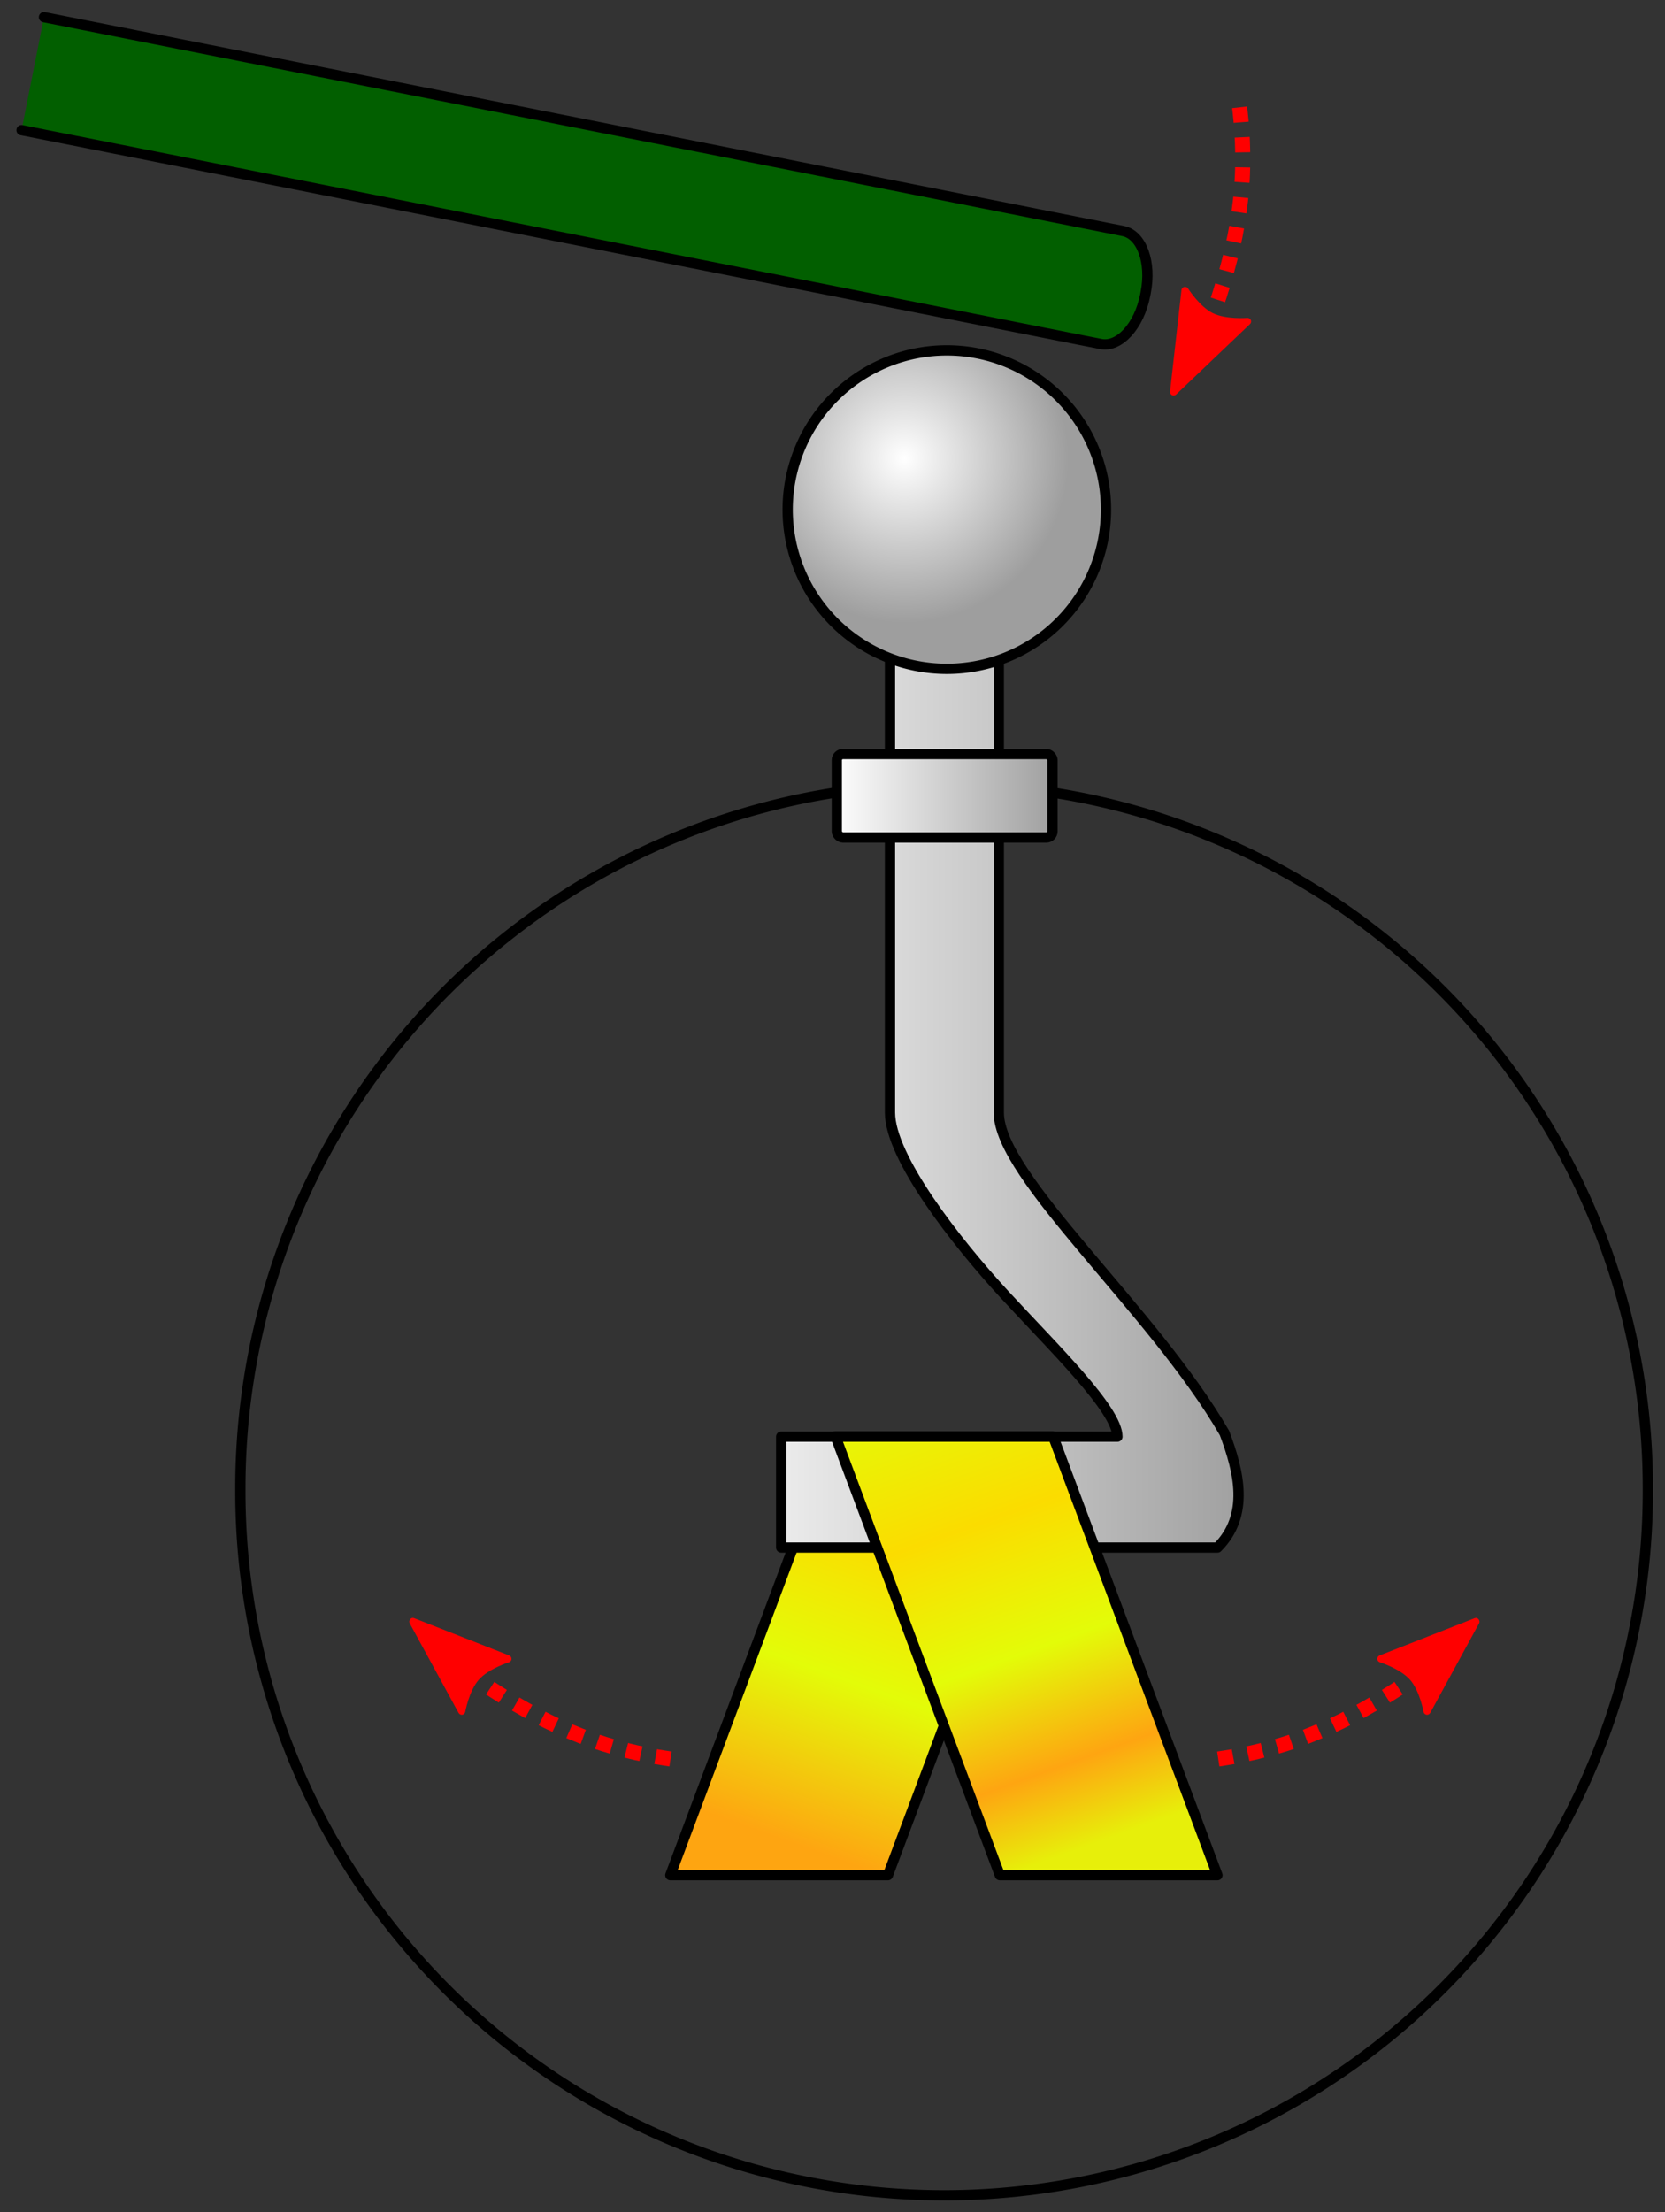 <?xml version="1.0" encoding="UTF-8" standalone="no"?>
<!-- Created with Inkscape (http://www.inkscape.org/) -->

<svg
   xmlns:dc="http://purl.org/dc/elements/1.1/"
   xmlns:cc="http://creativecommons.org/ns#"
   xmlns:rdf="http://www.w3.org/1999/02/22-rdf-syntax-ns#"
   xmlns:svg="http://www.w3.org/2000/svg"
   xmlns="http://www.w3.org/2000/svg"
   xmlns:xlink="http://www.w3.org/1999/xlink"
   xmlns:sodipodi="http://sodipodi.sourceforge.net/DTD/sodipodi-0.dtd"
   xmlns:inkscape="http://www.inkscape.org/namespaces/inkscape"
   width="811"
   height="1077"
   id="svg2"
   version="1.1"
   inkscape:version="0.47pre4 r22446"
   sodipodi:docname="drawing-1.svg">
  <rect width="100%" height="100%" fill="#333333" stroke="none"/>
  <defs
     id="defs4">
    <linearGradient
       id="linearGradient5629">
      <stop
         id="stop5631"
         offset="0"
         style="stop-color:#e6f807;stop-opacity:1" />
      <stop
         style="stop-color:#fbdc00;stop-opacity:1"
         offset="0.287"
         id="stop5633" />
      <stop
         style="stop-color:#e3fc08;stop-opacity:1"
         offset="0.575"
         id="stop5635" />
      <stop
         style="stop-color:#fea511;stop-opacity:1"
         offset="0.824"
         id="stop5637" />
      <stop
         id="stop5639"
         offset="1"
         style="stop-color:#e7ef0a;stop-opacity:1" />
    </linearGradient>
    <linearGradient
       id="linearGradient5573">
      <stop
         id="stop5575"
         offset="0"
         style="stop-color:#e6f807;stop-opacity:1" />
      <stop
         style="stop-color:#fbdc00;stop-opacity:1"
         offset="0.339"
         id="stop5577" />
      <stop
         style="stop-color:#e3fc08;stop-opacity:1"
         offset="0.641"
         id="stop5579" />
      <stop
         style="stop-color:#fea511;stop-opacity:1"
         offset="1"
         id="stop5581" />
    </linearGradient>
    <linearGradient
       id="linearGradient5547">
      <stop
         style="stop-color:#e6f807;stop-opacity:1"
         offset="0"
         id="stop5549" />
      <stop
         id="stop5551"
         offset="0.339"
         style="stop-color:#fbdc00;stop-opacity:1" />
      <stop
         id="stop5553"
         offset="0.575"
         style="stop-color:#e3fc08;stop-opacity:1" />
      <stop
         id="stop5555"
         offset="0.824"
         style="stop-color:#fea511;stop-opacity:1" />
      <stop
         style="stop-color:#e4f909;stop-opacity:1"
         offset="1"
         id="stop5557" />
    </linearGradient>
    <linearGradient
       inkscape:collect="always"
       id="linearGradient4565">
      <stop
         style="stop-color:#ececec;stop-opacity:1"
         offset="0"
         id="stop4567" />
      <stop
         style="stop-color:#a0a0a0;stop-opacity:1"
         offset="1"
         id="stop4569" />
    </linearGradient>
    <linearGradient
       id="linearGradient4529">
      <stop
         style="stop-color:#e6f807;stop-opacity:1"
         offset="0"
         id="stop4531" />
      <stop
         id="stop4541"
         offset="0.257"
         style="stop-color:#fbdc00;stop-opacity:1" />
      <stop
         id="stop4539"
         offset="0.515"
         style="stop-color:#e3fc08;stop-opacity:1" />
      <stop
         id="stop4537"
         offset="0.775"
         style="stop-color:#fea511;stop-opacity:1" />
      <stop
         style="stop-color:#e4f909;stop-opacity:1"
         offset="1"
         id="stop4533" />
    </linearGradient>
    <linearGradient
       id="linearGradient3626">
      <stop
         style="stop-color:#ffffff;stop-opacity:1;"
         offset="0"
         id="stop3628" />
      <stop
         style="stop-color:#9e9e9e;stop-opacity:1;"
         offset="1"
         id="stop3630" />
    </linearGradient>
    <linearGradient
       id="linearGradient3616">
      <stop
         style="stop-color:#ffffff;stop-opacity:1;"
         offset="0"
         id="stop3618" />
      <stop
         style="stop-color:#9e9e9e;stop-opacity:1"
         offset="1"
         id="stop3620" />
    </linearGradient>
    <linearGradient
       inkscape:collect="always"
       xlink:href="#linearGradient3616"
       id="linearGradient3622"
       x1="405.097"
       y1="387.445"
       x2="515.152"
       y2="387.445"
       gradientUnits="userSpaceOnUse" />
    <radialGradient
       inkscape:collect="always"
       xlink:href="#linearGradient3626"
       id="radialGradient3632"
       cx="387.275"
       cy="163.267"
       fx="387.275"
       fy="163.267"
       r="98.802"
       gradientUnits="userSpaceOnUse" />
    <linearGradient
       inkscape:collect="always"
       xlink:href="#linearGradient4565"
       id="linearGradient4571"
       x1="378"
       y1="527.75"
       x2="605.787"
       y2="527.75"
       gradientUnits="userSpaceOnUse" />
    <linearGradient
       inkscape:collect="always"
       xlink:href="#linearGradient5573"
       id="linearGradient5561"
       gradientUnits="userSpaceOnUse"
       x1="176.143"
       y1="399.434"
       x2="254.714"
       y2="617.934"
       gradientTransform="matrix(-1,0,0,1,462.786,0)" />
    <linearGradient
       inkscape:collect="always"
       xlink:href="#linearGradient5629"
       id="linearGradient5627"
       gradientUnits="userSpaceOnUse"
       x1="176.143"
       y1="399.434"
       x2="254.714"
       y2="617.934" />
  </defs>
  <sodipodi:namedview
     id="base"
     pagecolor="#ffffff"
     bordercolor="#666666"
     borderopacity="1.0"
     inkscape:pageopacity="0.0"
     inkscape:pageshadow="2"
     inkscape:zoom="1.979899"
     inkscape:cx="491.22183"
     inkscape:cy="695.21376"
     inkscape:document-units="px"
     inkscape:current-layer="layer1"
     showgrid="false"
     showguides="true"
     inkscape:guide-bbox="true"
     inkscape:window-width="1028"
     inkscape:window-height="882"
     inkscape:window-x="646"
     inkscape:window-y="0"
     inkscape:window-maximized="0" />
  <g
     inkscape:label="Layer 1"
     inkscape:groupmode="layer"
     id="layer1"
     transform="translate(228.357,297.566)">
    <path
       sodipodi:nodetypes="ccccc"
       id="use4545"
       d="m 284.143,401.934 -106,0 -80,213.5 106,0 80,-213.5 z"
       style="fill:url(#linearGradient5561);fill-opacity:1;stroke:#000000;stroke-width:5;stroke-linecap:round;stroke-linejoin:round;stroke-miterlimit:4;stroke-opacity:1;stroke-dashoffset:0" />
    <path
       sodipodi:type="arc"
       style="fill:none;stroke:#000000;stroke-width:2.979;stroke-miterlimit:4;stroke-opacity:1;stroke-dasharray:none"
       id="path2830"
       sodipodi:cx="430"
       sodipodi:cy="721.28571"
       sodipodi:rx="204.28572"
       sodipodi:ry="204.28572"
       d="m 634.286,721.286 a 204.286,204.286 0 1 1 -408.571,0 204.286,204.286 0 1 1 408.571,0 z"
       transform="matrix(1.678,0,0,1.678,-490.035,-782.544)" />
    <path
       style="fill:url(#linearGradient4571);stroke:#000000;stroke-width:5;stroke-linecap:butt;stroke-linejoin:round;stroke-opacity:1;stroke-miterlimit:4;stroke-dasharray:none;opacity:1;fill-opacity:1"
       d="m 433.5,302 0,239.715 c 0,21.725 31.971,62.753 55.804,88.607 23.833,25.853 54.982,55.984 54.982,69.178 l -163.786,0 0,54 212.5,0 c 15.733,-15.733 10.524,-37.011 3.425,-55.784 C 561.798,637.741 486.5,573.235 486.5,541.715 L 486.5,302"
       id="path4555"
       sodipodi:nodetypes="cczccccccc"
       transform="translate(-228.357,-297.566)" />
    <rect
       style="fill:url(#linearGradient3622);stroke:#000000;stroke-width:5;stroke-linecap:round;stroke-miterlimit:4;stroke-opacity:1;stroke-dasharray:none;stroke-dashoffset:0;fill-opacity:1"
       id="rect3604"
       width="105.056"
       height="40.659"
       x="407.597"
       y="367.115"
       rx="3"
       ry="3"
       transform="translate(-228.357,-297.566)" />
    <path
       sodipodi:type="arc"
       style="fill:url(#radialGradient3632);fill-opacity:1;stroke:#000000;stroke-width:6.175;stroke-linecap:round;stroke-miterlimit:4;stroke-opacity:1;stroke-dasharray:none;stroke-dashoffset:0"
       id="path3624"
       sodipodi:cx="412.85715"
       sodipodi:cy="194.14285"
       sodipodi:rx="95.714287"
       sodipodi:ry="95.714287"
       d="m 508.571,194.143 a 95.714,95.714 0 1 1 -191.429,0 95.714,95.714 0 1 1 191.429,0 z"
       transform="matrix(0.81,0,0,0.81,-101.577,-206.693)" />
    <path
       style="opacity:1;fill:#025f00;fill-opacity:1;stroke:#000000;stroke-width:5;stroke-linecap:round;stroke-miterlimit:4;stroke-opacity:1;stroke-dasharray:none;stroke-dashoffset:0"
       d="M 10.5,63.375 536.188,167.5 c 9.009,1.785 18.647,-8.748 21.594,-23.625 l 0.25,-1.281 C 560.978,127.716 556.103,114.285 547.094,112.5 L 21.406,8.344"
       id="rect3634"
       sodipodi:nodetypes="cccccc"
       transform="translate(-228.357,-297.566)" />
    <path
       style="font-size:medium;font-style:normal;font-variant:normal;font-weight:normal;font-stretch:normal;text-indent:0;text-align:start;text-decoration:none;line-height:normal;letter-spacing:normal;word-spacing:normal;text-transform:none;direction:ltr;block-progression:tb;writing-mode:lr-tb;text-anchor:start;color:#000000;fill:#ff0000;fill-opacity:1;stroke:none;stroke-width:7.323;marker:none;visibility:visible;display:inline;overflow:visible;enable-background:accumulate;font-family:Andale Mono;-inkscape-font-specification:Andale Mono"
       d="m 371.812,-244.906 0.375,3.406 0,0.062 0.344,3.312 -0.031,0 0.031,0.375 7.312,-0.562 -0.031,-0.406 0,-0.031 -0.344,-3.438 0,-0.031 0,-0.031 -0.375,-3.469 z m 1.219,14.344 0.125,2.281 0,0.062 0.094,3.156 0,0.031 0.031,1.688 7.312,-0.125 -0.031,-1.719 0,-0.031 0,-0.031 -0.094,-3.25 0,-0.031 0,-0.031 -0.125,-2.344 z m 0.219,14.875 0,0.062 -0.094,3 0,0.062 -0.156,2.969 0,0.062 -0.031,0.5 7.281,0.5 0.062,-0.594 0,-0.031 0,-0.031 0.156,-3.094 0,-0.031 0,-0.031 0.094,-3.125 0,-0.031 0,-0.531 -7.312,-0.125 z m -1,15 0,0.125 -0.719,5.75 0,0.062 0,0.031 1.438,0.188 5.812,0.875 0,-0.031 0,-0.062 0,-0.062 0.75,-5.969 0,-0.062 0,-0.062 0.125,-1.25 -7.281,-0.656 z m -2.656,17.438 -0.031,0.094 -0.562,2.594 7.188,1.531 0.562,-2.688 0,-0.062 0.031,-0.031 0.812,-4.5 -7.188,-1.312 z M 367,-171.781 l -0.031,0.094 -1.375,5.188 7.062,1.875 1.406,-5.281 0,-0.031 0.031,-0.031 0.438,-1.812 -7.125,-1.719 z m -5,17.312 -0.031,0.062 -0.562,1.719 6.938,2.281 0.594,-1.75 0,-0.031 0.031,-0.031 1.625,-5.219 -7,-2.188 z"
       id="path3639" />
    <path
       style="font-size:medium;font-style:normal;font-variant:normal;font-weight:normal;font-stretch:normal;text-indent:0;text-align:start;text-decoration:none;line-height:normal;letter-spacing:normal;word-spacing:normal;text-transform:none;direction:ltr;block-progression:tb;writing-mode:lr-tb;text-anchor:start;color:#000000;fill:#ff0000;fill-opacity:1;fill-rule:evenodd;stroke:none;stroke-width:2.788pt;marker:none;visibility:visible;display:inline;overflow:visible;enable-background:accumulate;font-family:Andale Mono;-inkscape-font-specification:Andale Mono"
       d="m 348.719,-157.906 c -0.796,0.063 -1.499,0.739 -1.594,1.531 l -5.562,49.438 c -0.087,0.709 0.312,1.451 0.951,1.771 0.639,0.319 1.472,0.193 1.987,-0.302 l 36,-34.312 c 0.525,-0.496 0.687,-1.336 0.387,-1.992 -0.301,-0.656 -1.043,-1.081 -1.762,-1.008 0,0 -10.334,0.858 -16.781,-2.344 -6.447,-3.202 -12,-11.969 -12,-11.969 -0.338,-0.54 -0.99,-0.866 -1.625,-0.812 z"
       id="use4487"
       sodipodi:nodetypes="cccsccscscc" />
    <path
       id="path4491"
       d="m 98.786,555.253 -3.387,-0.519 -0.06,-0.016 -3.289,-0.525 0.008,-0.03 -0.37,-0.067 -1.349,7.209 0.4,0.075 0.03,0.008 3.409,0.558 0.03,0.008 0.03,0.008 3.448,0.536 z m -14.17,-2.535 -2.236,-0.47 -0.06,-0.016 -3.073,-0.726 -0.03,-0.008 -1.638,-0.407 -1.772,7.096 1.668,0.415 0.03,0.008 0.03,0.008 3.164,0.751 0.03,0.008 0.03,0.008 2.296,0.486 z m -14.425,-3.639 -0.06,-0.016 -2.874,-0.867 -0.06,-0.016 -2.827,-0.919 -0.06,-0.016 -0.475,-0.16 -2.367,6.904 0.557,0.214 0.03,0.008 0.03,0.008 2.948,0.952 0.03,0.008 0.03,0.008 2.994,0.899 0.03,0.008 0.513,0.138 2.013,-7.031 z m -14.23,-4.848 -0.121,-0.032 -5.368,-2.182 -0.06,-0.016 -0.03,-0.008 -0.553,1.34 -2.35,5.388 0.03,0.008 0.06,0.016 0.06,0.016 5.571,2.269 0.06,0.016 0.06,0.016 1.175,0.444 2.518,-6.863 z m -16.156,-7.079 -0.082,-0.054 -2.36,-1.215 -3.339,6.546 2.45,1.239 0.06,0.016 0.022,0.038 4.136,1.95 3.128,-6.603 z m -10.407,-5.474 -0.082,-0.054 -4.655,-2.671 -3.639,6.337 4.737,2.725 0.03,0.008 0.022,0.038 1.638,0.892 3.504,-6.437 z m -15.428,-9.31 -0.052,-0.046 -1.515,-0.988 -3.999,6.111 1.537,1.026 0.03,0.008 0.022,0.038 4.62,2.92 3.925,-6.195 z"
       style="font-size:medium;font-style:normal;font-variant:normal;font-weight:normal;font-stretch:normal;text-indent:0;text-align:start;text-decoration:none;line-height:normal;letter-spacing:normal;word-spacing:normal;text-transform:none;direction:ltr;block-progression:tb;writing-mode:lr-tb;text-anchor:start;color:#000000;fill:#ff0000;fill-opacity:1;stroke:none;stroke-width:7.323;marker:none;visibility:visible;display:inline;overflow:visible;enable-background:accumulate;font-family:Andale Mono;-inkscape-font-specification:Andale Mono" />
    <path
       style="font-size:medium;font-style:normal;font-variant:normal;font-weight:normal;font-stretch:normal;text-indent:0;text-align:start;text-decoration:none;line-height:normal;letter-spacing:normal;word-spacing:normal;text-transform:none;direction:ltr;block-progression:tb;writing-mode:lr-tb;text-anchor:start;color:#000000;fill:#ff0000;fill-opacity:1;fill-rule:evenodd;stroke:none;stroke-width:2.788pt;marker:none;visibility:visible;display:inline;overflow:visible;enable-background:accumulate;font-family:Andale Mono;-inkscape-font-specification:Andale Mono"
       d="m -27.344,490.188 c -1.191,0.035 -2.051,1.554 -1.469,2.594 L -5,536.438 c 0.342,0.632 1.105,1.006 1.814,0.89 0.709,-0.116 1.313,-0.714 1.436,-1.422 0,0 1.832,-10.226 6.594,-15.625 4.762,-5.399 14.688,-8.5 14.688,-8.5 0.702,-0.199 1.238,-0.882 1.265,-1.611 0.028,-0.729 -0.455,-1.45 -1.14,-1.702 l -46.312,-18.156 c -0.218,-0.087 -0.453,-0.13 -0.688,-0.125 z"
       id="path4493"
       sodipodi:nodetypes="cccscscsccc" />
    <path
       style="font-size:medium;font-style:normal;font-variant:normal;font-weight:normal;font-stretch:normal;text-indent:0;text-align:start;text-decoration:none;line-height:normal;letter-spacing:normal;word-spacing:normal;text-transform:none;direction:ltr;block-progression:tb;writing-mode:lr-tb;text-anchor:start;color:#000000;fill:#ff0000;fill-opacity:1;stroke:none;stroke-width:7.323;marker:none;visibility:visible;display:inline;overflow:visible;enable-background:accumulate;font-family:Andale Mono;-inkscape-font-specification:Andale Mono"
       d="m 364.5,555.253 3.387,-0.519 0.06,-0.016 3.289,-0.525 -0.008,-0.03 0.37,-0.067 1.349,7.209 -0.4,0.075 -0.03,0.008 -3.409,0.558 -0.03,0.008 -0.03,0.008 -3.448,0.536 z m 14.17,-2.535 2.236,-0.47 0.06,-0.016 3.073,-0.726 0.03,-0.008 1.638,-0.407 1.772,7.096 -1.668,0.415 -0.03,0.008 -0.03,0.008 -3.163,0.751 -0.03,0.008 -0.03,0.008 -2.296,0.486 z m 14.425,-3.639 0.06,-0.016 2.874,-0.867 0.06,-0.016 2.827,-0.919 0.06,-0.016 0.475,-0.16 2.367,6.904 -0.557,0.214 -0.03,0.008 -0.03,0.008 -2.948,0.952 -0.03,0.008 -0.03,0.008 -2.994,0.899 -0.03,0.008 -0.513,0.138 -2.013,-7.031 z m 14.23,-4.848 0.121,-0.032 5.368,-2.182 0.06,-0.016 0.03,-0.008 0.553,1.34 2.35,5.388 -0.03,0.008 -0.06,0.016 -0.06,0.016 -5.571,2.269 -0.06,0.016 -0.06,0.016 -1.175,0.444 -2.518,-6.863 z m 16.156,-7.079 0.082,-0.054 2.36,-1.215 3.339,6.546 -2.45,1.239 -0.06,0.016 -0.022,0.038 -4.136,1.95 -3.128,-6.603 z m 10.407,-5.474 0.082,-0.054 4.655,-2.671 3.639,6.337 -4.737,2.725 -0.03,0.008 -0.022,0.038 -1.637,0.892 -3.504,-6.437 z m 15.428,-9.31 0.052,-0.046 1.515,-0.988 3.999,6.111 -1.537,1.026 -0.03,0.008 -0.022,0.038 -4.62,2.92 -3.925,-6.195 z"
       id="path4495" />
    <path
       style="font-size:medium;font-style:normal;font-variant:normal;font-weight:normal;font-stretch:normal;text-indent:0;text-align:start;text-decoration:none;line-height:normal;letter-spacing:normal;word-spacing:normal;text-transform:none;direction:ltr;block-progression:tb;writing-mode:lr-tb;text-anchor:start;color:#000000;fill:#ff0000;fill-opacity:1;fill-rule:evenodd;stroke:none;stroke-width:2.788pt;marker:none;visibility:visible;display:inline;overflow:visible;enable-background:accumulate;font-family:Andale Mono;-inkscape-font-specification:Andale Mono"
       d="m 490.5,490.188 c -0.193,0.01 -0.384,0.053 -0.562,0.125 l -46.312,18.156 c -0.684,0.258 -1.161,0.983 -1.126,1.713 0.034,0.73 0.578,1.407 1.283,1.599 0,0 9.728,3.054 14.531,8.375 0.038,0.042 0.088,0.083 0.125,0.125 4.762,5.399 6.594,15.625 6.594,15.625 0.123,0.708 0.727,1.306 1.436,1.422 0.709,0.116 1.472,-0.259 1.814,-0.89 l 23.812,-43.656 c 0.603,-1.076 -0.361,-2.646 -1.594,-2.594 z"
       id="path4497"
       sodipodi:nodetypes="cccscsscsccc" />
    <path
       style="fill:url(#linearGradient5627);fill-opacity:1;stroke:#000000;stroke-width:5;stroke-linecap:round;stroke-linejoin:round;stroke-miterlimit:4;stroke-dashoffset:0;stroke-opacity:1;opacity:1"
       d="m 178.643,401.934 106,0 80,213.5 -106,0 -80,-213.5 z"
       id="rect4526"
       sodipodi:nodetypes="ccccc" />
  </g>
</svg>
